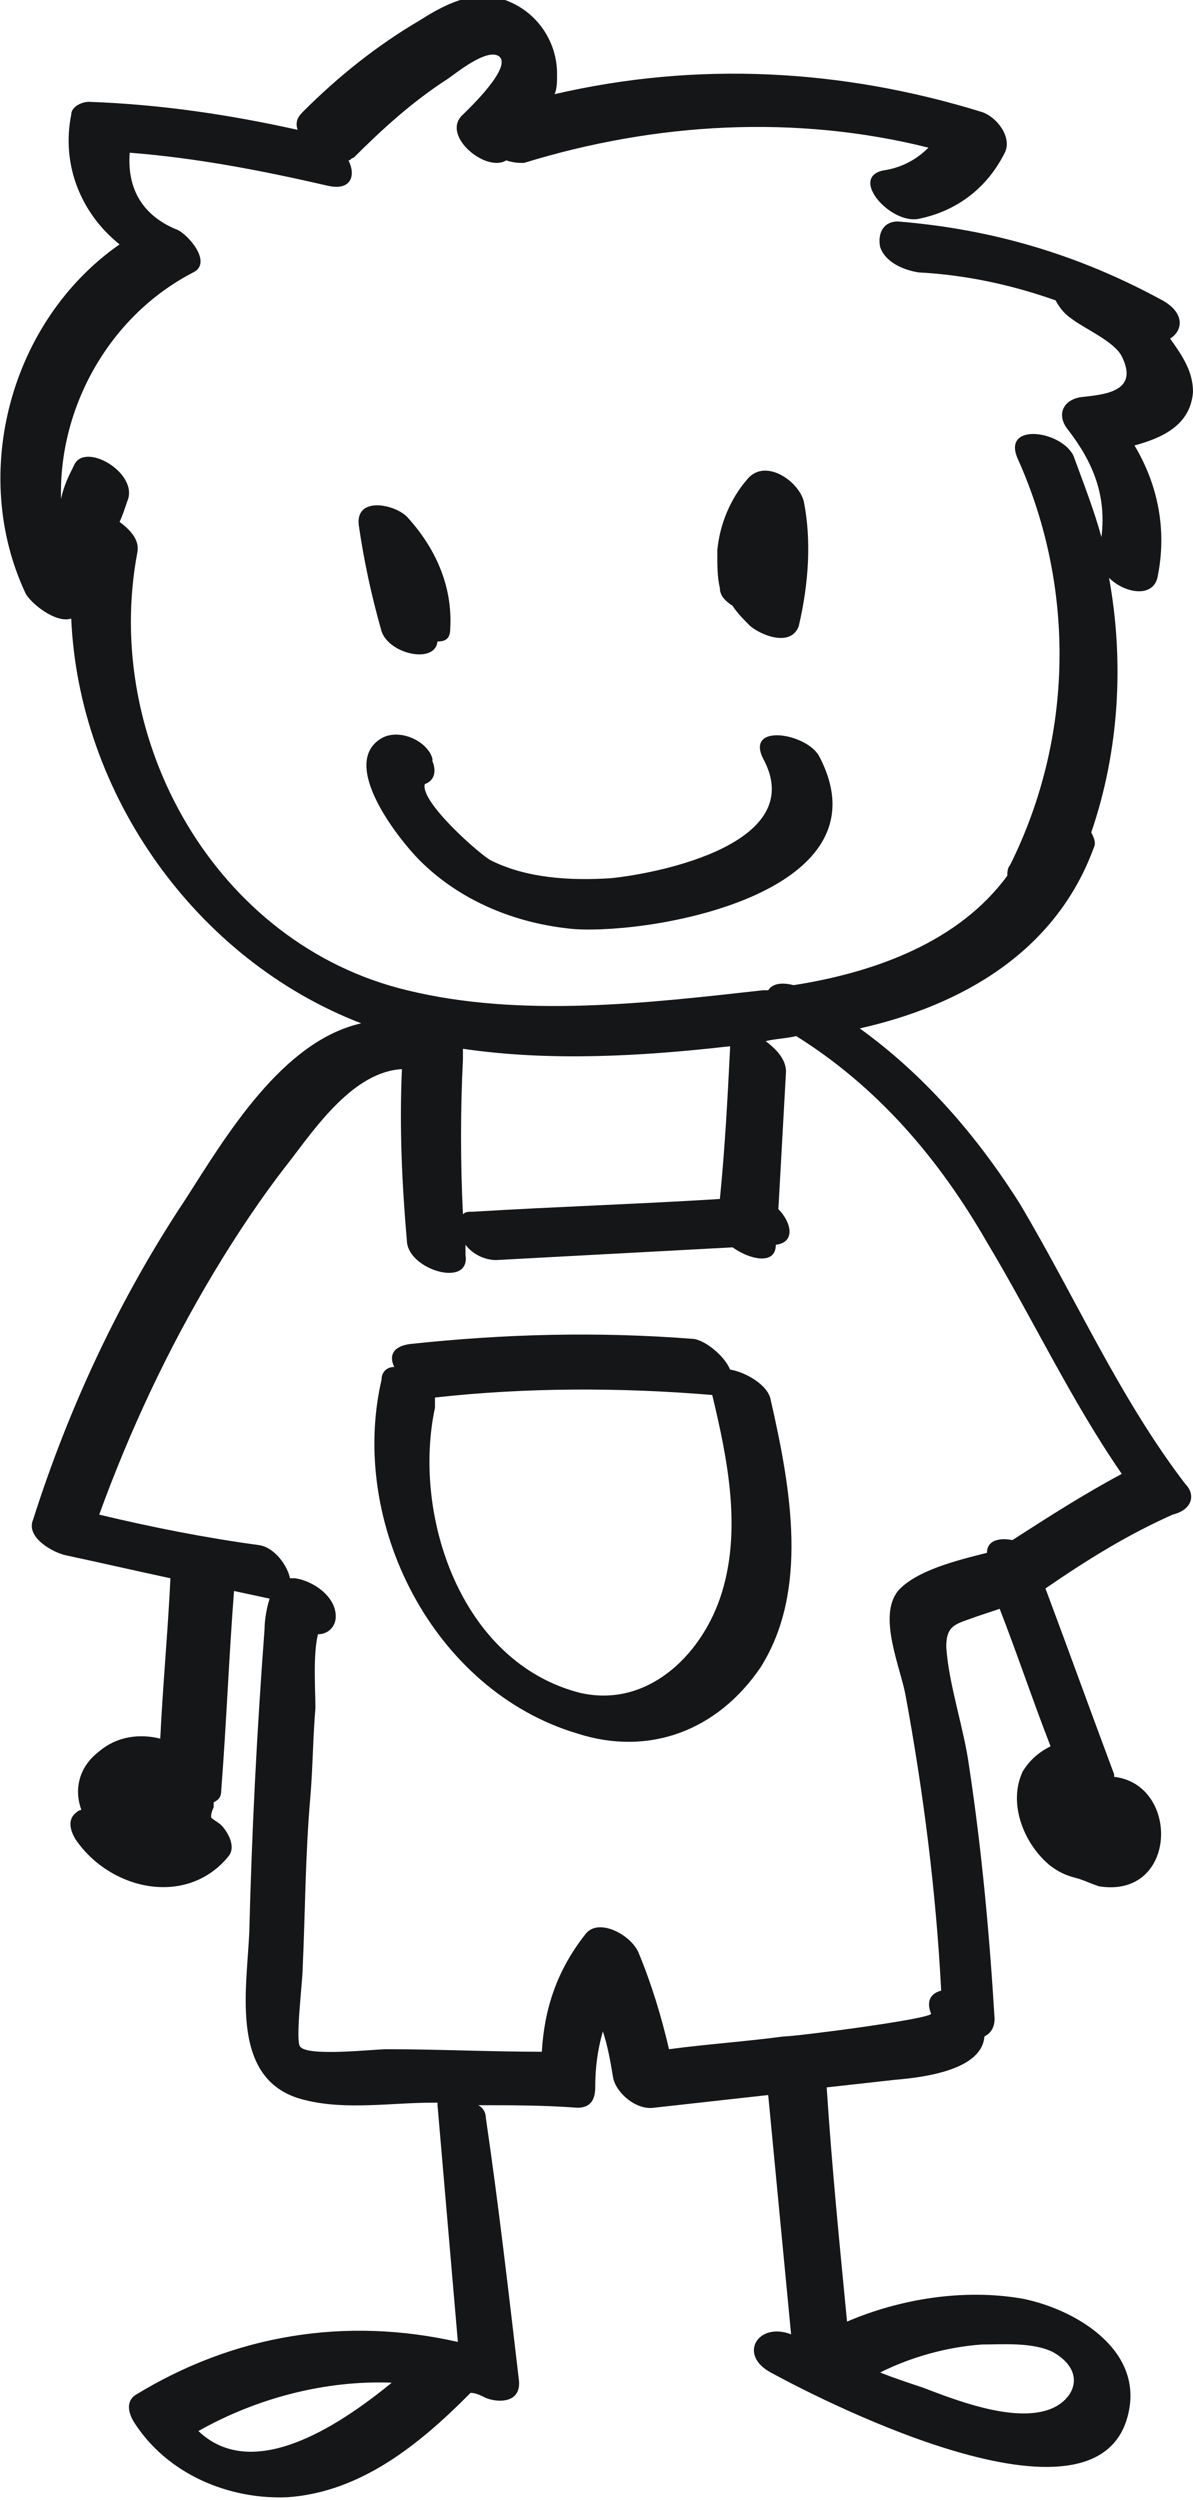<?xml version="1.0" encoding="utf-8"?>
<!-- Generator: Adobe Illustrator 23.0.6, SVG Export Plug-In . SVG Version: 6.00 Build 0)  -->
<svg version="1.1" id="Calque_1" xmlns="http://www.w3.org/2000/svg" xmlns:xlink="http://www.w3.org/1999/xlink" x="0px" y="0px"
	 viewBox="0 0 46.9 98.2" style="enable-background:new 0 0 46.9 98.2;" xml:space="preserve">
<style type="text/css">
	.st0{fill-rule:evenodd;clip-rule:evenodd;fill:#141618;}
</style>
<g id="Plan_x0020_1">
	<path class="st0" d="M17.7,24.7c0.1-1.7-0.6-3.2-1.7-4.4c-0.5-0.5-2-0.8-1.9,0.3c0.2,1.4,0.5,2.8,0.9,4.2c0.3,0.9,2.1,1.3,2.2,0.4
		C17.5,25.2,17.7,25.1,17.7,24.7z"/>
	<path class="st0" d="M31.6,19.7c-0.2-0.8-1.5-1.7-2.2-0.9c-0.7,0.8-1.1,1.8-1.2,2.8c0,0.1,0,0.1,0,0.2c0,0.4,0,0.9,0.1,1.3
		c0,0.3,0.2,0.5,0.5,0.7c0.2,0.3,0.4,0.5,0.7,0.8c0.5,0.4,1.6,0.8,1.9,0C31.8,22.9,31.9,21.2,31.6,19.7L31.6,19.7z"/>
	<path class="st0" d="M32.2,29.7c-0.5-0.9-2.9-1.3-2.2,0.1c1.8,3.3-4,4.5-6,4.7c-1.6,0.1-3.3,0-4.7-0.7c-0.4-0.2-2.8-2.3-2.6-3
		c0.3-0.1,0.5-0.4,0.3-0.9c0,0,0-0.1,0-0.1c-0.2-0.7-1.3-1.2-2-0.8c-1.7,1,0.7,4,1.5,4.8c1.6,1.6,3.8,2.5,6.1,2.7
		C25.9,36.7,35,35,32.2,29.7z"/>
	<path class="st0" d="M39.8,60.5c-0.5-0.1-1,0-1,0.5c-1.2,0.3-2.8,0.7-3.5,1.5c-0.8,1,0.1,3,0.3,4.1c0.7,3.8,1.2,7.7,1.4,11.6
		c-0.4,0.1-0.6,0.4-0.4,0.9c0.1,0.2-5.3,0.9-5.8,0.9c-1.5,0.2-3,0.3-4.5,0.5c-0.3-1.3-0.7-2.6-1.2-3.8c-0.3-0.7-1.6-1.4-2.1-0.7
		c-1.1,1.4-1.6,2.9-1.7,4.6c-2,0-4.1-0.1-6.1-0.1c-0.5,0-3.1,0.3-3.4-0.1c-0.2-0.2,0.1-2.6,0.1-3.1c0.1-2.2,0.1-4.4,0.3-6.7
		c0.1-1.2,0.1-2.3,0.2-3.5c0-0.7-0.1-2.1,0.1-2.9c0.4,0,0.7-0.3,0.7-0.7c0-0.8-0.9-1.4-1.6-1.5c-0.1,0-0.1,0-0.2,0
		c-0.1-0.5-0.6-1.2-1.2-1.3C8,60.4,6,60,3.9,59.5C5.1,56.2,6.6,53,8.4,50c0.9-1.5,1.9-3,3-4.4c1-1.3,2.5-3.5,4.4-3.6
		c-0.1,2.3,0,4.5,0.2,6.8c0.1,1.1,2.5,1.8,2.3,0.5c0-0.1,0-0.2,0-0.4c0.3,0.4,0.8,0.6,1.2,0.6l9.3-0.5c0.7,0.5,1.7,0.7,1.7-0.1l0,0
		c0.8-0.1,0.6-0.9,0.1-1.4c0.1-1.8,0.2-3.6,0.3-5.4c0-0.5-0.4-0.9-0.8-1.2c0.4-0.1,0.8-0.1,1.2-0.2c3.2,2,5.6,4.8,7.5,8.1
		c1.8,3,3.3,6.2,5.3,9.1C42.6,58.7,41.2,59.6,39.8,60.5L39.8,60.5z M18.2,41.2c3.4,0.5,7,0.3,10.5-0.1c0,0,0,0,0,0.1
		c-0.1,2-0.2,3.9-0.4,5.9c-3.2,0.2-6.4,0.3-9.7,0.5c-0.2,0-0.3,0-0.4,0.1c-0.1-2-0.1-4.1,0-6.1C18.2,41.4,18.2,41.3,18.2,41.2
		L18.2,41.2z M41.4,92.4c1.4,0.8,0.8,2-0.3,2.3c-1.4,0.4-3.5-0.4-4.8-0.9c-0.6-0.2-1.2-0.4-1.7-0.6c1.2-0.6,2.6-1,4-1.1
		C39.4,92.1,40.6,92,41.4,92.4z M7.8,95.5c2.3-1.3,5-2,7.6-1.9C13.2,95.4,9.9,97.5,7.8,95.5z M46.6,58.3c-2.6-3.4-4.3-7.3-6.5-11
		c-1.7-2.7-3.8-5.1-6.3-6.9c4-0.9,7.7-3,9.2-7.1c0.1-0.2,0-0.4-0.1-0.6c1.1-3.2,1.3-6.7,0.7-10c0.6,0.6,1.7,0.8,1.9,0
		c0.4-1.9,0-3.7-0.9-5.2c1.1-0.3,2.2-0.8,2.3-2.1c0-0.8-0.4-1.4-0.9-2.1c0.5-0.3,0.6-1-0.3-1.5C42.4,10,39,9,35.3,8.7
		c-0.6,0-0.8,0.5-0.7,1c0.2,0.6,0.9,0.9,1.5,1c1.9,0.1,3.7,0.5,5.4,1.1c0.1,0.2,0.3,0.5,0.6,0.7c0.5,0.4,1.7,0.9,2,1.5
		c0.7,1.4-0.7,1.5-1.6,1.6c-0.7,0.1-1,0.7-0.5,1.3c1,1.3,1.5,2.6,1.3,4.2C43,20,42.6,19,42.2,17.9c-0.5-1-2.8-1.3-2.2,0.1
		c2.3,5.1,2.2,11-0.3,16c-0.1,0.1-0.1,0.3-0.1,0.4c-1.9,2.6-5.2,3.8-8.4,4.3c-0.4-0.1-0.8-0.1-1,0.2c-0.1,0-0.1,0-0.2,0
		c-4.5,0.5-9.5,1.1-14,0C8.5,37.1,4,29.1,5.4,21.7c0.1-0.5-0.3-0.9-0.7-1.2C4.8,20.3,4.9,20,5,19.7c0.5-1.1-1.7-2.4-2.1-1.4
		c-0.2,0.4-0.4,0.8-0.5,1.3c-0.1-3.6,1.9-7.2,5.2-8.9c0.8-0.4-0.3-1.6-0.7-1.7C5.5,8.4,5,7.3,5.1,6c2.6,0.2,5.2,0.7,7.8,1.3
		c0.9,0.2,1.1-0.4,0.8-1c0.1,0,0.1-0.1,0.2-0.1C15,5.1,16.2,4,17.6,3.1c0.3-0.2,1.5-1.2,2-0.9c0.6,0.4-1.2,2.1-1.4,2.3
		c-0.9,0.8,0.9,2.3,1.7,1.8c0.3,0.1,0.5,0.1,0.7,0.1c5.2-1.6,10.7-1.9,15.9-0.6c-0.5,0.5-1.1,0.8-1.8,0.9c-1.3,0.3,0.3,2.1,1.4,1.9
		c1.5-0.3,2.7-1.2,3.4-2.6c0.3-0.6-0.3-1.4-0.9-1.6c-5.5-1.7-11.2-2-16.8-0.7c0.1-0.2,0.1-0.5,0.1-0.8c0-1.2-0.7-2.3-1.8-2.8
		c-1.3-0.6-2.5,0-3.6,0.7c-1.7,1-3.2,2.2-4.6,3.6c-0.2,0.2-0.3,0.4-0.2,0.7C9,4.5,6.3,4.1,3.5,4c-0.3,0-0.7,0.2-0.7,0.5
		c-0.4,2,0.4,3.9,1.9,5.1c-4.3,3-5.9,9-3.7,13.7c0.2,0.4,1.2,1.2,1.8,1c0.3,6.9,4.9,13.4,11.4,15.9c-3.1,0.7-5.3,4.4-6.9,6.9
		c-2.6,3.9-4.6,8.2-6,12.6C1,60.4,2.1,61,2.6,61.1c1.4,0.3,2.7,0.6,4.1,0.9c-0.1,2.1-0.3,4.2-0.4,6.3c-0.8-0.2-1.7-0.1-2.4,0.5
		c-0.8,0.6-1,1.5-0.7,2.3c-0.1,0-0.2,0.1-0.2,0.1c-0.4,0.3-0.2,0.8,0,1.1c1.4,2,4.4,2.6,6,0.6c0.3-0.4-0.1-1-0.3-1.2
		c-0.1-0.1-0.3-0.2-0.4-0.3c0-0.1,0-0.2,0.1-0.4c0-0.1,0-0.1,0-0.2c0.2-0.1,0.3-0.2,0.3-0.5c0.2-2.6,0.3-5.2,0.5-7.8l1.4,0.3
		c0,0,0,0,0,0c-0.1,0.3-0.2,0.8-0.2,1.2c-0.3,4-0.5,7.9-0.6,11.9c-0.1,2.3-0.8,5.9,2.2,6.6c1.6,0.4,3.4,0.1,5,0.1c0.1,0,0.1,0,0.2,0
		c0,0,0,0.1,0,0.1L18,92c-4.4-1-8.8-0.3-12.7,2.1c-0.4,0.3-0.2,0.8,0,1.1c1.3,2,3.7,3,6,2.9c2.9-0.2,5.2-2.1,7.1-4
		c0,0,0.1-0.1,0.1-0.1c0.2,0,0.4,0.1,0.6,0.2c0.5,0.2,1.4,0.2,1.3-0.7c-0.4-3.4-0.8-6.9-1.3-10.3c0-0.2-0.1-0.4-0.3-0.5
		c1.3,0,2.6,0,3.9,0.1c0.5,0,0.7-0.3,0.7-0.8c0-0.8,0.1-1.5,0.3-2.2c0.2,0.6,0.3,1.2,0.4,1.8c0.1,0.6,0.9,1.3,1.6,1.2l4.5-0.5
		c0.3,3.1,0.6,6.3,0.9,9.4c-1.3-0.5-2.1,0.8-0.8,1.5c2.2,1.2,13.2,6.8,14.1,1.4c0.4-2.4-2.2-3.9-4.2-4.3c-2.3-0.4-4.8,0-6.9,0.9
		c-0.3-3.1-0.6-6.1-0.8-9.2l2.7-0.3c1.2-0.1,3.4-0.4,3.5-1.7c0.2-0.1,0.4-0.3,0.4-0.7c-0.2-3.3-0.5-6.6-1-9.9
		c-0.2-1.5-0.8-3.2-0.9-4.7c0-0.9,0.4-0.9,1.2-1.2c0.3-0.1,0.6-0.2,0.9-0.3c0.7,1.8,1.3,3.6,2,5.4c-0.4,0.2-0.8,0.5-1.1,1
		c-0.6,1.3,0.1,2.9,1.1,3.7c0.4,0.3,0.7,0.4,1.1,0.5c0.3,0.1,0.5,0.2,0.8,0.3c3.1,0.5,3.2-4,0.6-4.3c0,0,0,0,0-0.1
		c-0.9-2.4-1.8-4.9-2.7-7.3c1.6-1.1,3.2-2.1,5-2.9C46.9,59.3,47,58.7,46.6,58.3L46.6,58.3z"/>
	<path class="st0" d="M28.3,62.8c-0.8,2.3-2.9,4.3-5.5,3.7c-4.7-1.2-6.6-7-5.7-11.2c0-0.1,0-0.3,0-0.4c3.6-0.4,7.3-0.4,10.9-0.1
		C28.6,57.3,29.2,60.2,28.3,62.8L28.3,62.8z M30.3,55c-0.1-0.6-1-1.1-1.6-1.2c-0.2-0.5-0.9-1.1-1.4-1.2c-3.8-0.3-7.5-0.2-11.2,0.2
		c-0.7,0.1-0.8,0.5-0.6,0.9c-0.3,0-0.5,0.2-0.5,0.5c-1.3,5.6,2,12.2,7.7,13.9c2.8,0.9,5.5-0.1,7.2-2.6C31.8,62.5,31.1,58.5,30.3,55
		L30.3,55z"/>
</g>
</svg>
